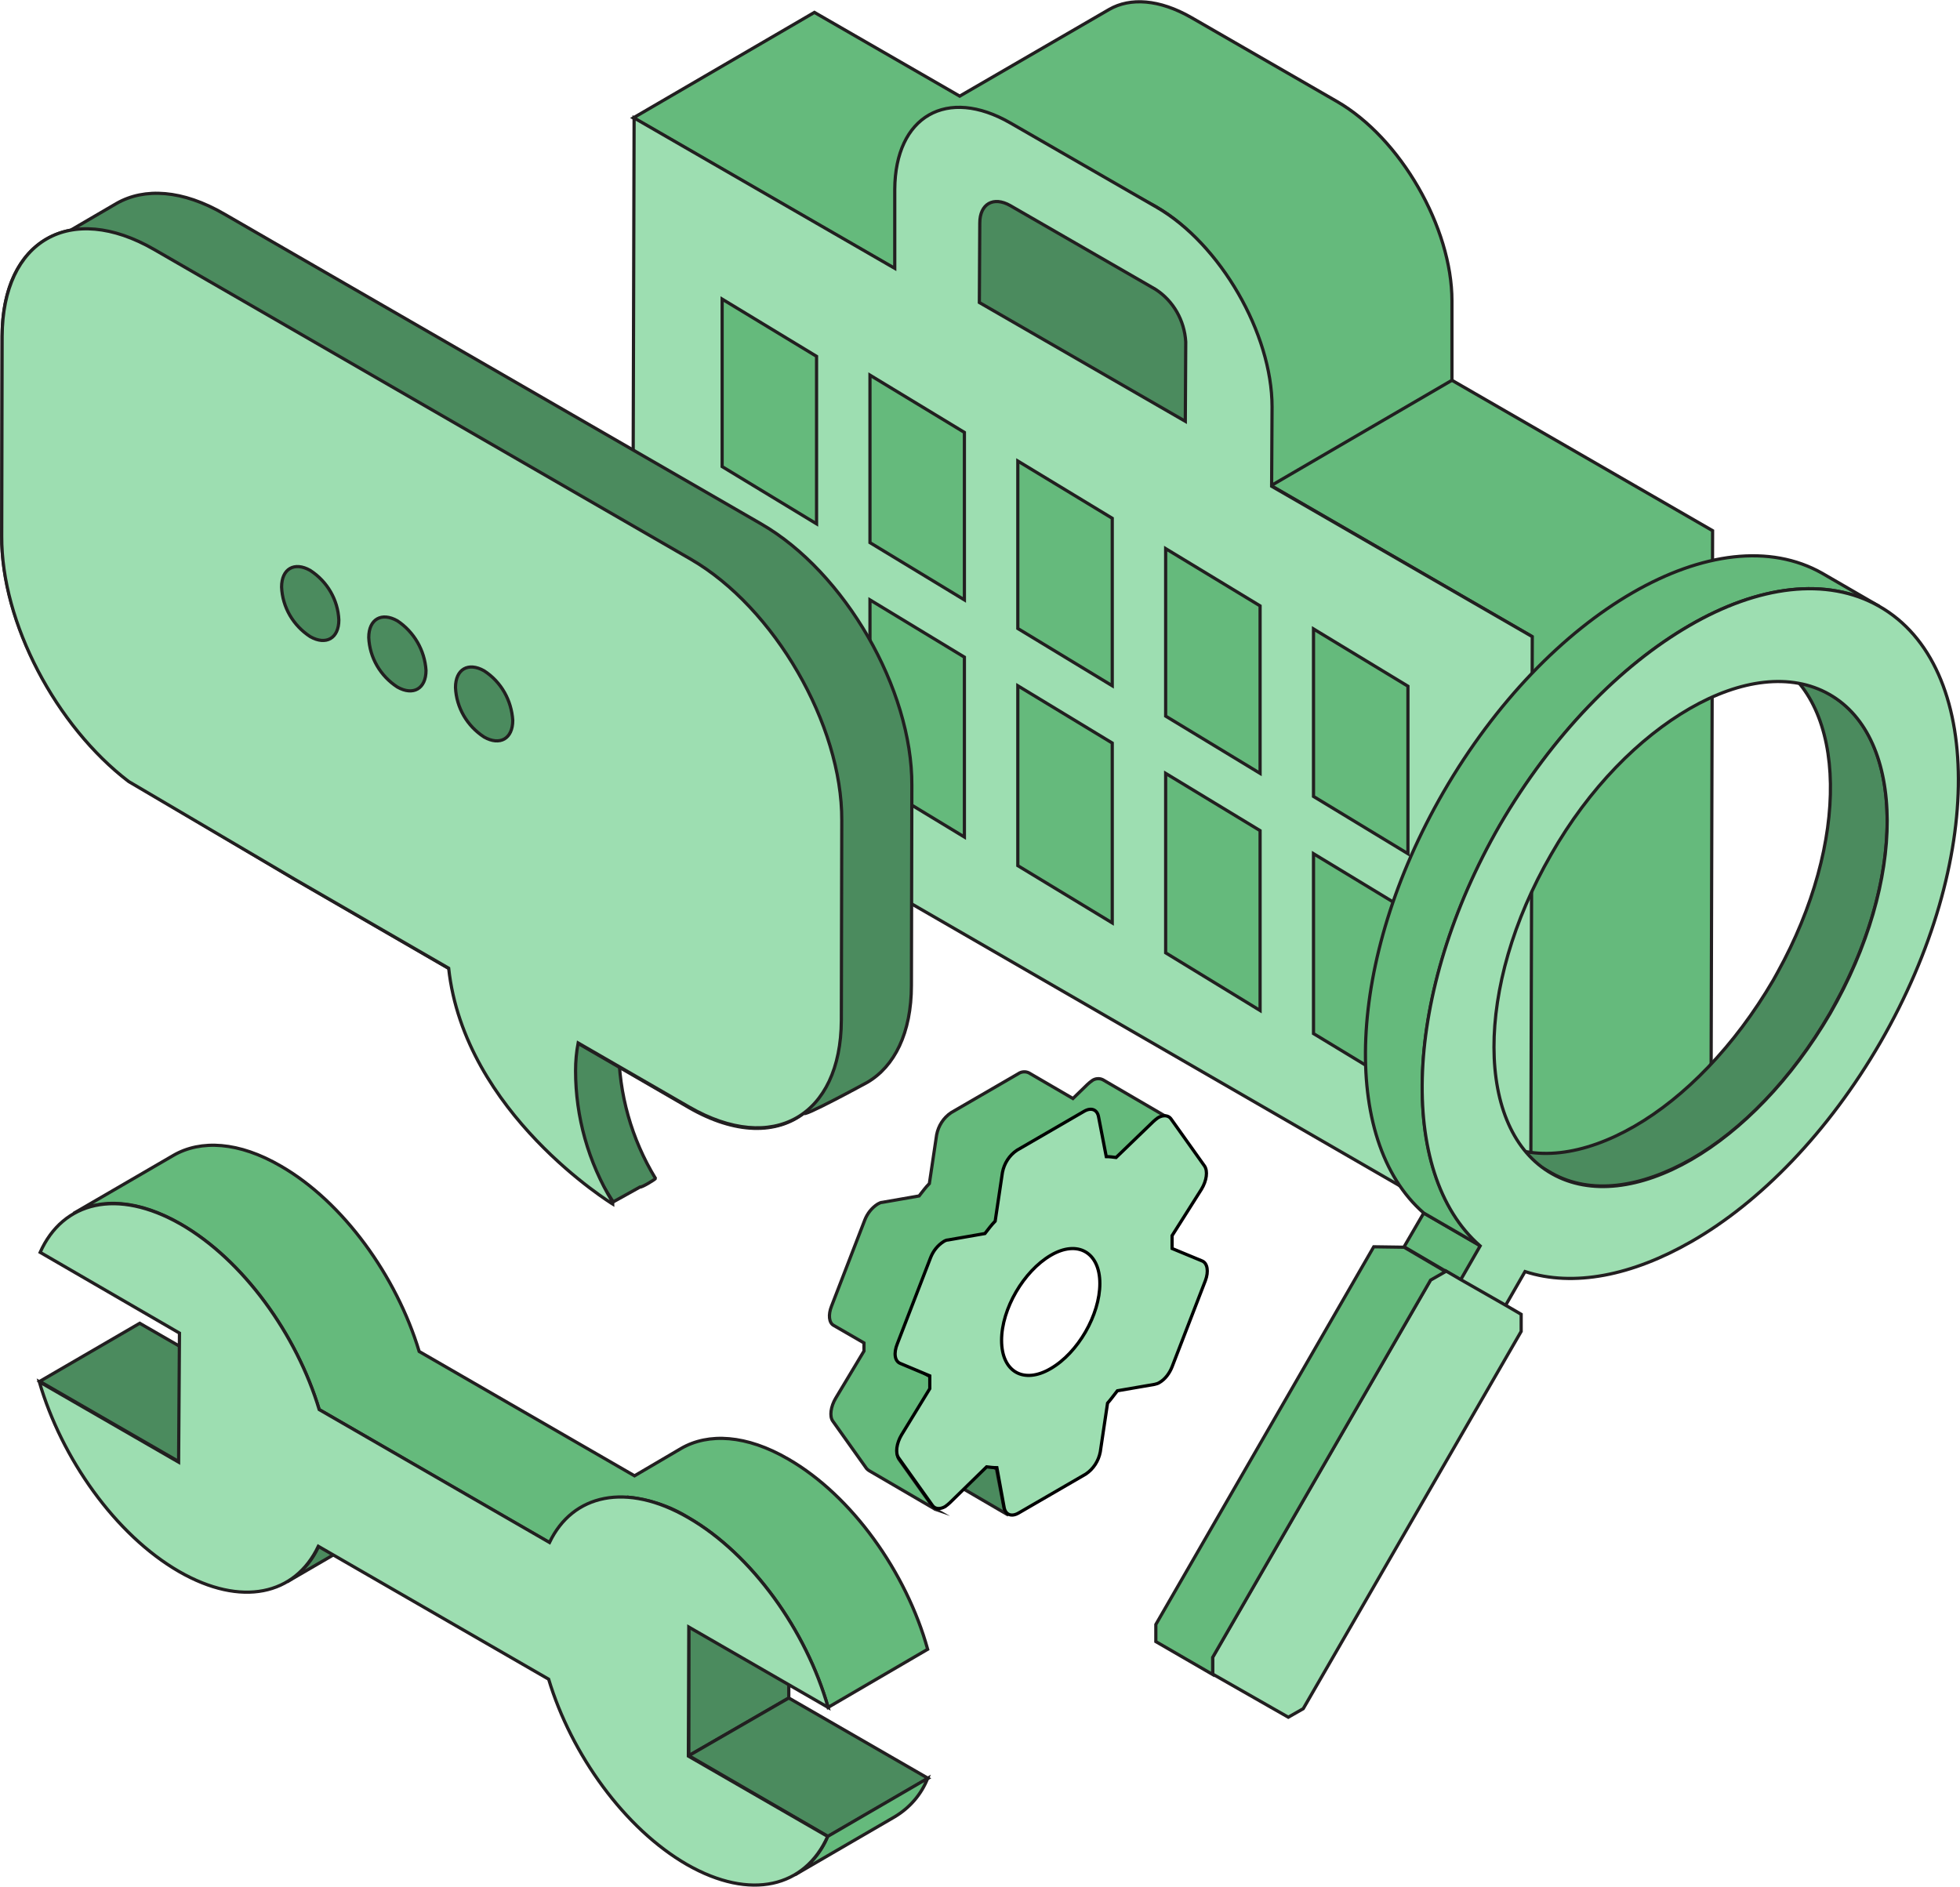 <?xml version="1.0" encoding="utf-8"?>
<!-- Generator: Adobe Illustrator 25.3.1, SVG Export Plug-In . SVG Version: 6.00 Build 0)  -->
<svg version="1.1" id="Layer_1" xmlns="http://www.w3.org/2000/svg" xmlns:xlink="http://www.w3.org/1999/xlink" x="0px" y="0px"
	 viewBox="0 0 458.7 441.6" style="enable-background:new 0 0 458.7 441.6;" xml:space="preserve">
<style type="text/css">
	.st0{fill:#65BA7C;stroke:#221F20;stroke-width:0.75;stroke-miterlimit:10;}
	.st1{fill:#9DDEB1;stroke:#221F20;stroke-width:0.75;stroke-miterlimit:10;}
	.st2{fill:#4B8B5E;stroke:#221F20;stroke-width:0.75;stroke-miterlimit:10;}
	.st3{fill:none;stroke:#211F20;stroke-width:0.75;stroke-miterlimit:10;}
	.st4{fill-rule:evenodd;clip-rule:evenodd;fill:#65BA7C;stroke:#221F20;stroke-width:0.75;stroke-miterlimit:10;}
	.st5{fill:#9DDEB1;stroke:#000000;stroke-width:0.75;stroke-miterlimit:10;}
	.st6{fill:#F0A23A;}
</style>
<path class="st0" d="M339.8,89l0-18.6c0-17.1-12-38.1-27-46.7l-34-19.6c-7.5-4.3-14.3-4.7-19.2-1.9l-35,20.3l-34-19.6l-42.4,24.7
	l61,35.2l42.4-24.7l18.8,10.2c14.9,8.6,27,29.6,27,46.7l0,0l0,18.6l61,35.3L358,295.1l42.4-24.7l0.4-146.2L339.8,89z"/>
<path class="st1" d="M270.7,48.5c14.9,8.6,27,29.6,27,46.7l-0.1,18.6l61,35.2l-0.4,146.2L148,173.8l0.4-146.2l61,35.2V44.3
	c0.1-17.1,12.2-24.1,27.1-15.5L270.7,48.5z"/>
<g>
	<path class="st2" d="M270.4,67.7c4.2,2.7,6.8,7.3,7.1,12.3l-0.1,18.6l-48.2-27.8l0.1-18.6c0-4.5,3.2-6.3,7.1-4.1L270.4,67.7z"/>
</g>
<line class="st3" x1="339.8" y1="89" x2="297.4" y2="113.7"/>
<path class="st4" d="M169,70l22.1,13.4v39.2L169,109.2V70z M191.1,136v42L169,164.6v-42.1L191.1,136z"/>
<path class="st4" d="M203.6,87.8l22.1,13.4v39.2L203.6,127V87.8z M225.7,153.8v42.1l-22.1-13.4v-42.1L225.7,153.8L225.7,153.8z"/>
<path class="st4" d="M238.2,107.9l22.1,13.4v39.2l-22.1-13.4L238.2,107.9L238.2,107.9z M260.3,173.9V216l-22.1-13.4v-42.1
	L260.3,173.9L260.3,173.9z"/>
<path class="st4" d="M272.8,128.4l22.1,13.4V181l-22.1-13.4V128.4z M294.9,194.4v42.1L272.8,223v-42L294.9,194.4z"/>
<path class="st4" d="M307.4,147.2l22.1,13.4v39.2l-22.1-13.4V147.2z M329.5,213.2v42.1l-22.1-13.4v-42.1L329.5,213.2z"/>
<polygon class="st2" points="9.3,323.3 32.7,309.7 65.3,328.5 41.9,342.1 "/>
<path class="st2" d="M90.6,356.6l-23.4,13.6c3.3-2,5.9-4.9,7.4-8.4L98,348.2C96.4,351.7,93.8,354.6,90.6,356.6z"/>
<polygon class="st2" points="161.2,380.7 184.6,367.1 184.6,397.4 161.2,410.9 "/>
<polygon class="st2" points="161.2,410.9 184.6,397.4 217.2,416.2 193.8,429.8 "/>
<path class="st0" d="M209.4,425.2l-23.4,13.6c3.5-2.1,6.2-5.3,7.7-9l23.4-13.6C215.6,420,212.9,423.1,209.4,425.2z"/>
<path class="st0" d="M184.5,341.5c-9.8-5.7-18.7-6.2-25.1-2.5l-10.9,6.4l-50.4-29.1l0,0c-5.3-17.6-17.8-35-32.4-43.4
	c-9.8-5.7-18.7-6.2-25.1-2.5L17.2,284c6.4-3.7,15.3-3.2,25.1,2.5c14.6,8.4,27.1,25.8,32.4,43.4l0,0l53.8,31.1l18.4-10.6
	c5,0.5,9.9,2.1,14.2,4.8c14.9,8.6,27.6,26.5,32.7,44.4l23.3-13.6C212.1,368,199.4,350.1,184.5,341.5z"/>
<path class="st1" d="M161.1,355.2c14.9,8.6,27.6,26.5,32.7,44.4l-32.6-18.8l-0.1,30.2l32.6,18.8c-5.3,11.9-18,15.1-32.9,6.6
	c-14.6-8.4-27.1-25.8-32.4-43.4l-53.9-31.1c-5.4,11.4-18,14.3-32.6,5.9c-14.9-8.6-27.5-26.5-32.7-44.4l32.6,18.8L42,312L9.4,293.1
	c5.3-11.9,18-15.1,32.9-6.6c14.6,8.4,27.1,25.8,32.4,43.4l53.9,31.1C134,349.7,146.6,346.8,161.1,355.2z"/>
<path class="st2" d="M233.2,343.8l1.8,9.3c0.1,0.6,0.5,1.2,1,1.5l-15.6-9.1c-0.5-0.3-0.9-0.9-0.9-1.5l-1.8-9.3L233.2,343.8z"/>
<path class="st0" d="M202.2,316.2v-1.9l-7.1-4.1c-1.1-0.6-1.3-2.5-0.5-4.5l7.8-20.2c0.6-1.5,1.6-2.8,3-3.7c0.4-0.2,0.7-0.4,1.1-0.4
	l8.6-1.5c0.8-1,1.5-2,2.4-2.9l1.7-11.4c0.4-2.1,1.6-4,3.4-5.2l15.7-9.1c0.7-0.5,1.7-0.6,2.5-0.2l10.3,6l3.4-3.3
	c0.3-0.3,0.7-0.6,1.1-0.9c0.7-0.5,1.7-0.6,2.5-0.2l15.6,9.1c-0.8-0.4-1.7-0.3-2.5,0.2c-0.4,0.2-0.8,0.5-1.1,0.9l-8.6,8.4
	c-0.8-0.1-1.5-0.2-2.3-0.2l-11.7-6.8l-9.2,5.3c-1.8,1.2-3,3.1-3.4,5.2l-1.7,11.4c-0.8,1-1.6,1.9-2.4,2.9l-8.6,1.5
	c-0.4,0.1-0.8,0.2-1.1,0.4c-1.4,0.9-2.4,2.2-3,3.7l-7.8,20.2c-0.4,0.9-0.5,1.8-0.4,2.8l8.1,4.7c0,2.5,0,3,0,3.1l-6.8,10.8
	c-1.2,2-1.6,4.3-0.7,5.4l7.9,11.1c0.1,0.2,0.3,0.4,0.6,0.5l-15.6-9.1c-0.2-0.1-0.4-0.3-0.6-0.5l-7.9-11.1c-0.8-1.1-0.5-3.4,0.7-5.4
	L202.2,316.2z"/>
<path class="st5" d="M217.6,325v-3l-6.9-2.9c-1.3-0.5-1.6-2.4-0.7-4.6l7.8-20.2c0.6-1.5,1.6-2.8,3-3.7c0.3-0.2,0.7-0.4,1.1-0.4
	l8.6-1.5c0.8-1,1.5-2,2.4-2.9l1.7-11.4c0.4-2.1,1.6-4,3.4-5.2l15.7-9.1c1.7-1,3.1-0.4,3.4,1.3l1.8,9.3c0.8,0,1.5,0.1,2.3,0.2
	l8.7-8.4c0.3-0.3,0.7-0.6,1.1-0.9c1.2-0.7,2.4-0.6,3,0.2l7.9,11.1c0.8,1.2,0.5,3.4-0.7,5.4l-6.9,10.9c0,0.8,0,2.3,0,3l7,2.9
	c1.3,0.5,1.6,2.5,0.8,4.6l-7.8,20.2c-0.6,1.5-1.6,2.9-3,3.7c-0.3,0.2-0.7,0.3-1.1,0.4l-8.7,1.5c-0.8,1-1.5,2-2.3,2.9l-1.7,11.4
	c-0.4,2.1-1.6,4-3.4,5.2l-15.7,9.1c-1.7,1-3.1,0.4-3.4-1.3l-1.7-9.3c-0.8,0-1.6-0.1-2.4-0.2l-8.6,8.4c-0.3,0.3-0.7,0.6-1.1,0.9
	c-1.2,0.7-2.4,0.6-3-0.3l-7.9-11.1c-0.8-1.1-0.5-3.4,0.7-5.4L217.6,325z M245.9,320.3c6.4-3.7,11.5-12.6,11.5-19.9
	s-5.2-10.3-11.5-6.6s-11.5,12.5-11.5,19.9S239.6,324,245.9,320.3"/>
<path class="st2" d="M110,216.6c0.1-10.2,3-13.7,7.2-13.4c8.7-10.8,36.1,27.4,36.1,27.4s-0.1,0.5-0.2,1.4c-1.4-0.4-3-0.3-4.3,0.4
	l0.1,0.1c0,0-0.1,0.5-0.2,1.4c-0.4-0.1-0.8-0.2-1.2-0.2c-1.6,2-2.6,5.6-2.7,11.5c0,10.8,3,21.4,8.6,30.6c0,0.2-3.3,2.2-3.6,2
	l-0.9,0.5l0,0l-5.4,3l-9.2-14.6C123.1,256,109.8,238.7,110,216.6z"/>
<path class="st2" d="M0.5,78.7c0-14.2,6.4-23,16-24.8l10.8-6.3c6.5-3.7,15.4-3.2,25.2,2.5l125.6,72.5c19.6,11.3,35.4,38.7,35.3,61.2
	l-0.1,46.8c0,11.2-4,19-10.3,22.7c0,0-16.1,8.8-14.7,7.1c-6.5,5.1-16.2,5.1-27.1-1.2L69,205.8l-38.9-23.1
	c-16.9-12.9-29.8-37.1-29.7-57.4L0.5,78.7z"/>
<path class="st1" d="M161.7,130.9L36.1,58.4C16.5,47.1,0.6,56.2,0.5,78.7l-0.1,46.8c-0.1,20.3,12.8,44.5,29.7,57.4L69,205.8l36,20.8
	c3.7,34,38.4,55.2,38.4,55.2c0-0.2,0-0.4-0.1-0.6c-5.6-9.2-8.6-19.8-8.6-30.6c0-2.2,0.2-4.4,0.6-6.5l26,15
	c19.6,11.3,35.5,2.2,35.6-20.3l0.1-46.8C197.1,169.6,181.2,142.2,161.7,130.9z"/>
<path class="st2" d="M79.3,145.1c0,4.3-3,6-6.7,3.9c-4-2.6-6.5-6.9-6.7-11.6c0-4.3,3-6,6.7-3.9C76.6,136.1,79.1,140.4,79.3,145.1z"
	/>
<path class="st2" d="M99.7,156.9c0,4.3-3,6-6.7,3.9c-4-2.6-6.5-6.9-6.7-11.6c0-4.3,3-6,6.7-3.9C96.9,147.9,99.4,152.2,99.7,156.9z"
	/>
<path class="st2" d="M120,168.6c0,4.3-3,6-6.7,3.9c-4-2.6-6.5-6.9-6.7-11.6c0-4.3,3-6,6.7-3.9C117.3,159.6,119.7,163.9,120,168.6z"
	/>
<path class="st2" d="M382.5,263.6c11.8-6.8,23.5-18.8,32.5-34.2c0.3-0.6,0.7-1.2,1-1.8c16.9-30.5,16.5-62.9-1.2-73l13.3,7.8
	c17.6,10,18.1,42.3,1.3,72.7c-0.4,0.7-0.7,1.3-1.1,2c-9,15.5-20.7,27.5-32.5,34.2s-23.5,8.4-32.6,3.3l-13.3-7.7
	C358.9,272.1,370.7,270.4,382.5,263.6z"/>
<polygon class="st0" points="346.5,291.6 333.2,283.9 328.6,291.8 341.9,299.6 "/>
<path class="st0" d="M337.8,185.4c12.2-21.1,28.2-37.4,44.3-46.7s32.1-11.5,44.4-4.5l13.3,7.7c-12.3-7-28.4-4.8-44.4,4.5
	s-32.1,25.6-44.3,46.7c-22.7,39.3-24.2,81.4-4.6,98.5l-13.3-7.7C313.6,266.8,315.1,224.7,337.8,185.4z"/>
<path class="st1" d="M395.4,146.4c16-9.3,32.1-11.5,44.4-4.5c24.6,14,24.7,59.7,0.3,102c-12.2,21.1-28.2,37.5-44.3,46.7
	c-13.8,7.9-27.5,10.7-38.9,7l-4.6,8l-10.5-6l4.6-8c-19.5-17-18-59.2,4.6-98.5C363.3,172,379.3,155.7,395.4,146.4z M363.2,274.7
	c9,5.1,20.8,3.5,32.6-3.3s23.5-18.8,32.5-34.2c17.9-31,17.8-64.5-0.2-74.7c-9-5.1-20.8-3.5-32.6,3.3S371.9,184.4,363,200
	C345.1,231,345.2,264.5,363.2,274.7"/>
<polygon class="st6" points="356,307.6 342.6,299.9 339,297.8 352.3,305.5 "/>
<path class="st1" d="M334.8,299.5l-51,88.3c0,1.5,0,2.4,0,4l17.7,10.1l3.5-2l51-88.3c0-1.5,0-2.4,0-4l-3.6-2.1l-10.5-6l-3.6-2.1
	L334.8,299.5z"/>
<path class="st0" d="M321.5,291.8l7.1,0.1l9.7,5.7l-3.5,2l-51,88.3c0,1.5,0,2.4,0,4l-13.3-7.7c0-1.6,0-2.4,0-4L321.5,291.8z"/>
</svg>
